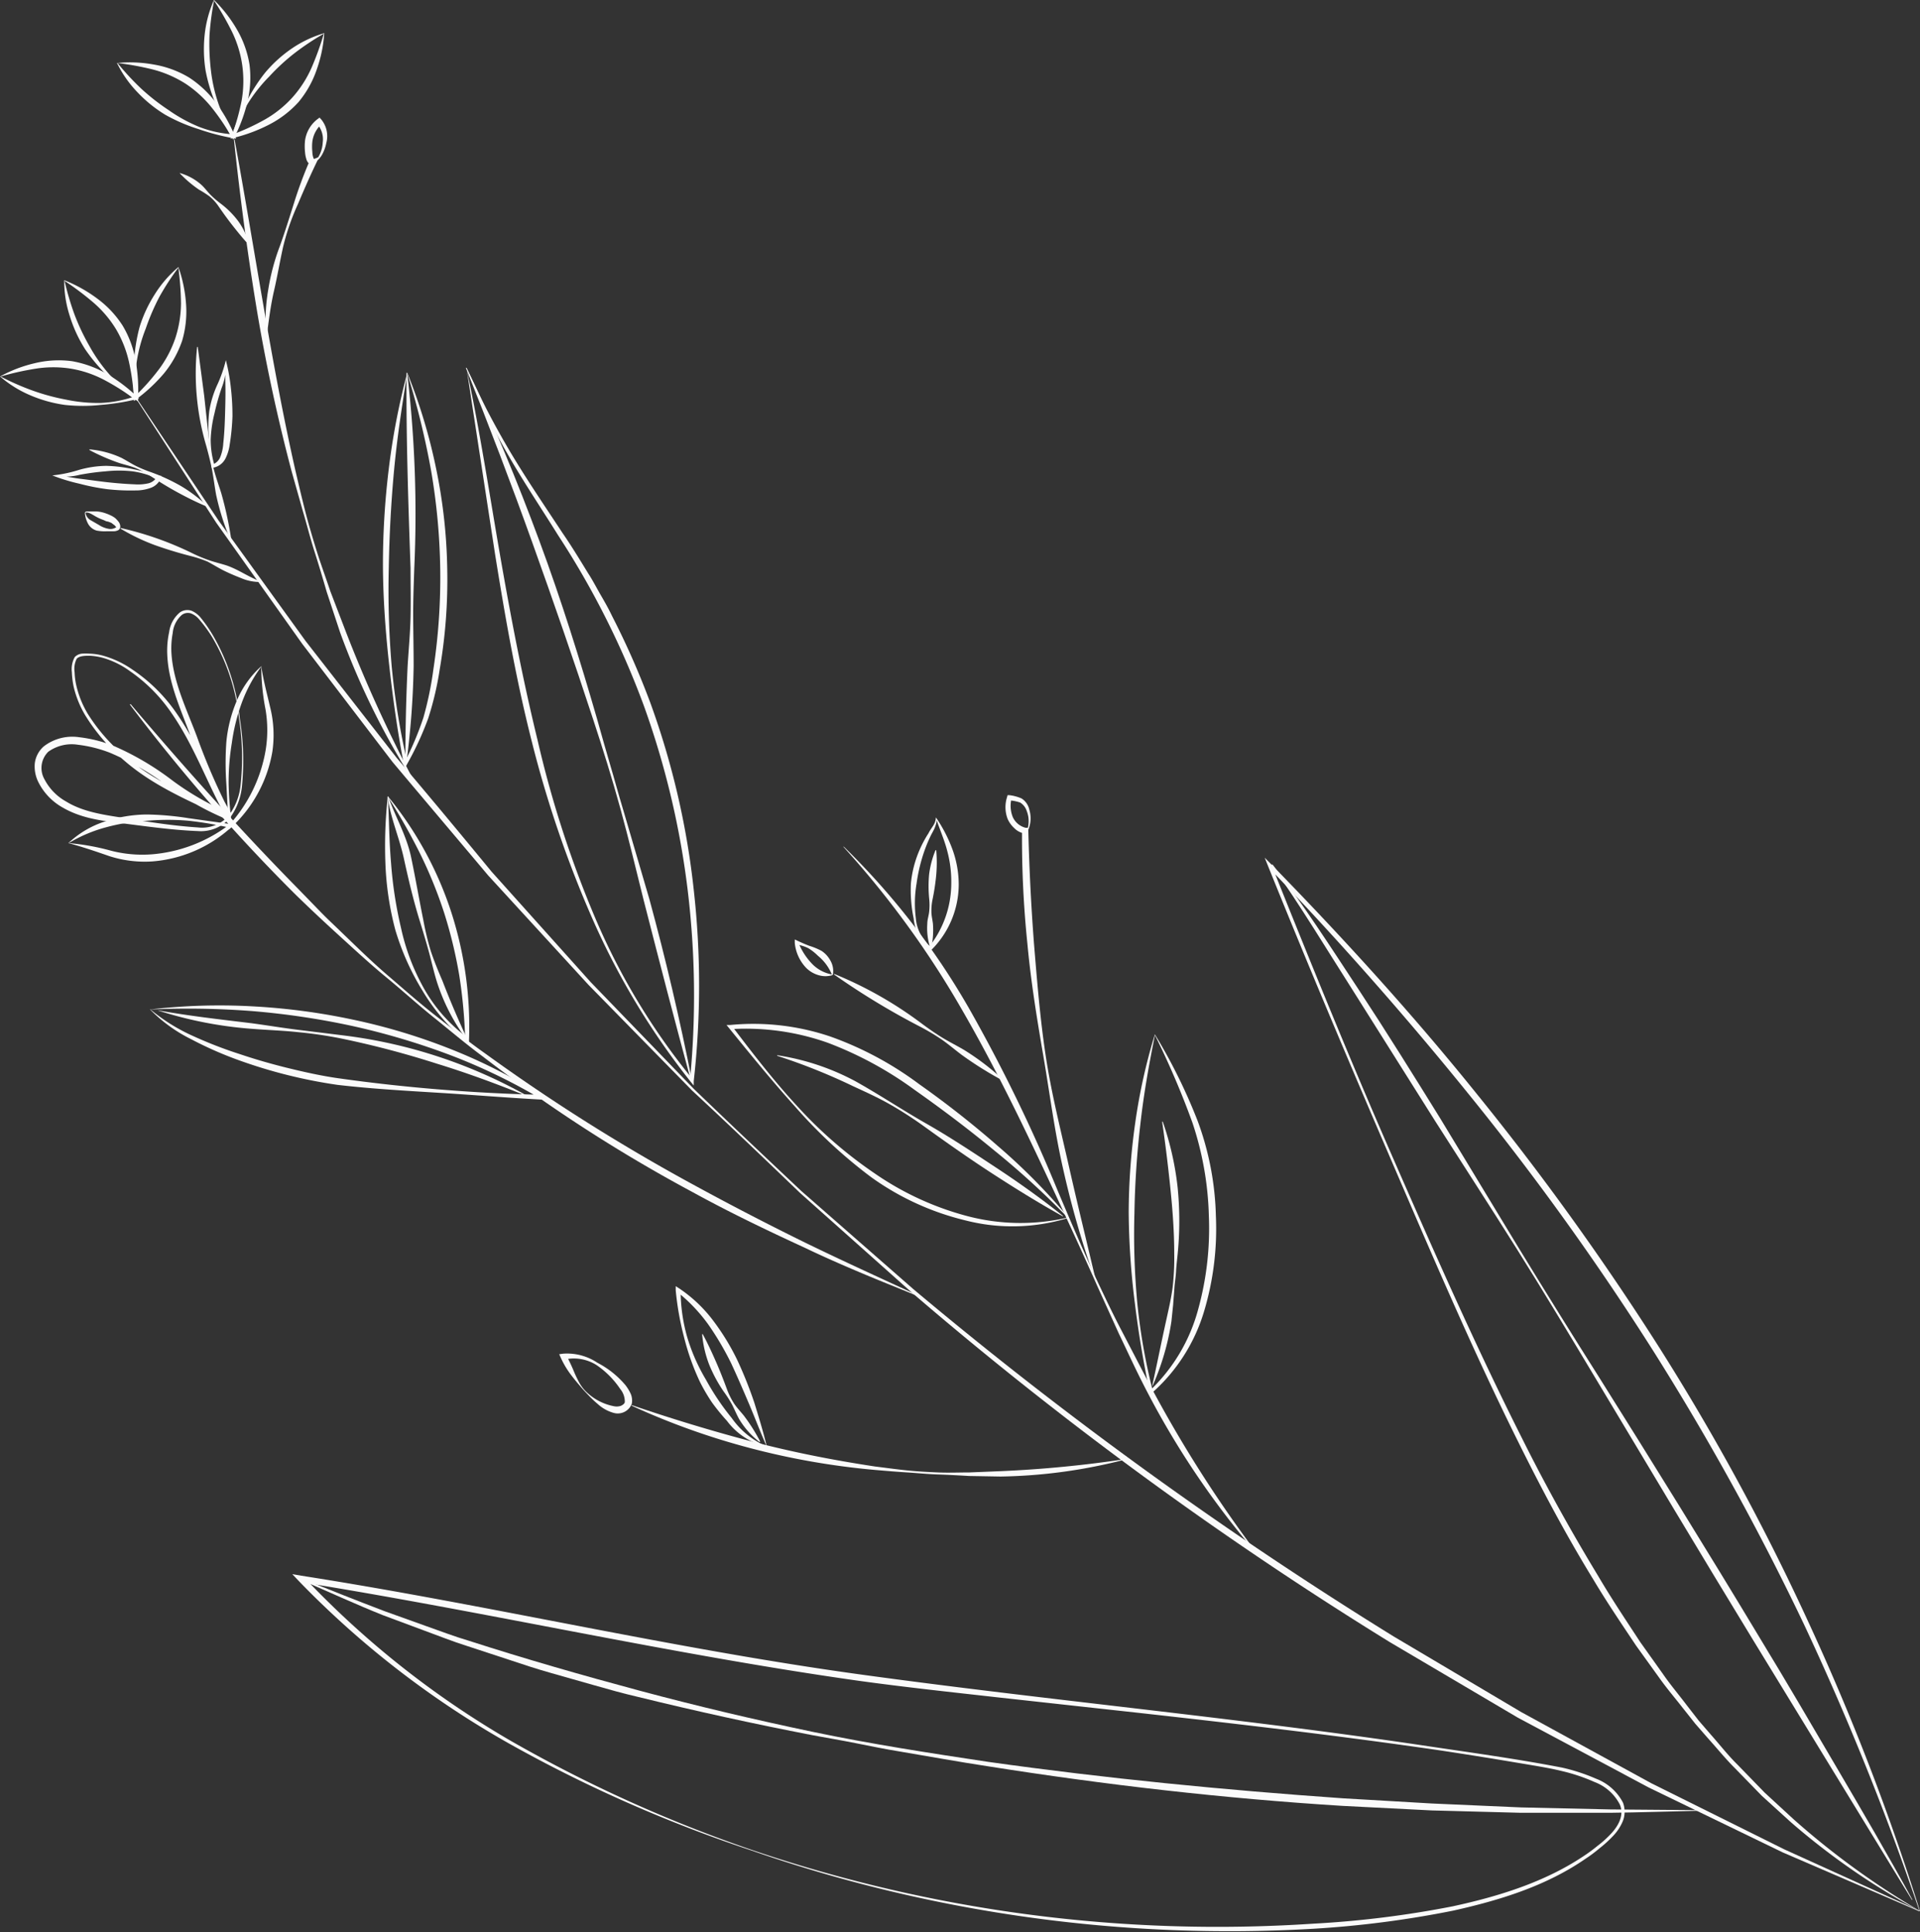 <?xml version="1.0" encoding="UTF-8"?> <svg xmlns="http://www.w3.org/2000/svg" viewBox="0 0 210.78 212.13"><rect x="0" y="0" width="210.78" height="212.13" fill="#333333" stroke="none"/> <g id="Слой_2" data-name="Слой 2"> <g id="PRINT"> <path d="M14.94,43.64,24,57.16l9.54,13.21,10,12.83c3.51,4.14,7,8.34,10.43,12.51l10.88,12.13,11.32,11.72c3.91,3.77,7.86,7.5,11.81,11.22l12.26,10.74A449.69,449.69,0,0,0,153,179.68l14,8.3,14.29,7.82,14.58,7.25,14.84,6.74,0,.07-15-6.47-14.68-7.11-14.39-7.68-14.05-8.29A414.09,414.09,0,0,1,100,141.83L87.85,131C83.93,127.24,80,123.47,76,119.76L64.6,108.13l-11-12c-3.5-4.16-7-8.29-10.51-12.47L33.17,70.68l-9.44-13.3-8.85-13.7Z" style="fill:#fbfbfb"></path> <path d="M210.78,209.85a77.39,77.39,0,0,1-14.18-9.78l-3.19-2.9-3-3.08c-1-1-1.92-2.14-2.88-3.2l-1.42-1.63-1.34-1.69c-.88-1.13-1.82-2.22-2.65-3.4l-2.52-3.5c-1.59-2.39-3.21-4.77-4.68-7.24-3-4.89-5.71-10-8.25-15.12-5.11-10.29-9.6-20.85-14.14-31.39s-9-21.11-13.29-31.75l-.4-1,.74.75c7.94,8.13,15.61,16.55,22.73,25.42a299.4,299.4,0,0,1,19.9,27.7,256.6,256.6,0,0,1,16.29,30A260.17,260.17,0,0,1,210.78,209.85Zm-.05,0A303.47,303.47,0,0,0,198,178.26a291.52,291.52,0,0,0-16.42-29.8,297.92,297.92,0,0,0-19.81-27.66q-10.68-13.26-22.5-25.56l.34-.22c4.26,10.65,8.57,21.28,13.17,31.79s9.21,21,14.38,31.25c2.56,5.13,5.35,10.13,8.3,15,1.45,2.47,3.05,4.85,4.61,7.24l2.49,3.5c.81,1.18,1.74,2.27,2.6,3.41l1.32,1.7,1.4,1.62c.95,1.07,1.83,2.21,2.85,3.21l3,3.09,3.16,2.91A86.76,86.76,0,0,0,210.73,209.8Z" style="fill:#fbfbfb"></path> <path d="M137.65,170.21a92.81,92.81,0,0,1-12.39-18.72c-.84-1.67-1.62-3.38-2.43-5.06l-2.32-5.12c-1.51-3.42-3.08-6.81-4.66-10.21-3.15-6.78-6.38-13.53-10.11-20A102.43,102.43,0,0,0,92.61,93l0-.06a81.41,81.41,0,0,1,13.75,17.74,176,176,0,0,1,9.82,20.21c1.46,3.45,2.93,6.89,4.52,10.27.8,1.69,1.61,3.38,2.46,5l2.6,5a139.08,139.08,0,0,0,11.9,18.95Z" style="fill:#fbfbfb"></path> <path d="M120.11,140.21a105.91,105.91,0,0,1-3.43-12c-.92-4.06-1.44-8.18-2.14-12.26s-1.37-8.19-1.75-12.32a112.49,112.49,0,0,1-.59-12.44l.3.33a2.06,2.06,0,0,1-1.16-.6,3.05,3.05,0,0,1-.72-1,3.61,3.61,0,0,1-.07-2.38l.06-.23.21,0a4.64,4.64,0,0,1,1.33.36A1.93,1.93,0,0,1,113,88.9a3.28,3.28,0,0,1-.32,2.62l-.07,0a3.05,3.05,0,0,0,.1-2.49,1.7,1.7,0,0,0-.71-.91,4.48,4.48,0,0,0-1.23-.24l.27-.18a3.32,3.32,0,0,0,.14,2,2.1,2.1,0,0,0,1.42,1.19l.29,0v.31q.15,6.19.62,12.38c.34,4.12.67,8.25,1.29,12.35s1.64,8.12,2.55,12.15,1.9,8.05,2.85,12.08Z" style="fill:#fbfbfb"></path> <path d="M139.68,94.89c3.41,4.42,6.42,9.12,9.48,13.77s6,9.38,8.94,14.12l8.66,14.3q4.35,7.13,8.82,14.19c5.92,9.44,11.8,18.9,17.54,28.45,2.9,4.76,5.71,9.57,8.53,14.38s5.64,9.61,8.3,14.5l-.06,0-17.43-28.52c-5.8-9.51-11.51-19.08-17.23-28.63-2.86-4.78-5.73-9.56-8.69-14.28s-6-9.39-9-14.1L148.68,109c-3-4.7-5.86-9.48-9.06-14Z" style="fill:#fbfbfb"></path> <path d="M33.1,173.32c3,1.2,6.06,2.42,9.11,3.58l4.6,1.65c1.54.54,3.06,1.13,4.63,1.59,6.2,2,12.47,3.8,18.77,5.49s12.65,3.19,19,4.52,12.84,2.33,19.29,3.3c12.93,1.82,25.92,3.09,38.93,4l9.77.57,9.78.43,9.78.22,9.79.08v.07c-3.26.07-6.53.18-9.79.22l-9.8,0-9.79-.26-9.79-.5c-13-.81-26-2.3-38.94-4.35-3.23-.49-6.44-1.08-9.66-1.62-1.61-.26-3.21-.59-4.81-.91s-3.21-.59-4.82-.89q-9.61-1.86-19.13-4.2c-1.6-.37-3.17-.81-4.74-1.26l-4.72-1.34c-1.57-.44-3.12-.95-4.67-1.47l-4.66-1.53c-1.56-.49-3.07-1.1-4.61-1.66l-4.59-1.71c-3-1.2-6-2.59-9-3.87Z" style="fill:#fbfbfb"></path> <path d="M82.84,203.22a158.81,158.81,0,0,0,61.26,8,110.29,110.29,0,0,0,15.38-1.91c5-1.08,10.06-2.64,14.35-5.5a17.67,17.67,0,0,0,1.55-1.14,11.66,11.66,0,0,0,1.43-1.28c.86-.89,1.54-2.13,1-3.29a5.17,5.17,0,0,0-2.74-2.43,20,20,0,0,0-3.64-1.22c-1.26-.31-2.53-.51-3.81-.73l-3.84-.64c-2.56-.41-5.12-.82-7.69-1.18-10.27-1.46-20.57-2.66-30.88-3.81l-15.47-1.7c-5.15-.58-10.31-1.13-15.45-1.84C73.75,181.65,53.5,177,33,173.71l.31-.6a100.54,100.54,0,0,0,22.85,18.08A153.12,153.12,0,0,0,82.84,203.22Zm0,.07A152.41,152.41,0,0,1,56,191.5a101.54,101.54,0,0,1-23.19-17.9l-.72-.76,1,.17c20.52,3.21,40.74,8,61.28,10.83s41.22,4.74,61.75,7.79c5.13.77,10.26,1.46,15.37,2.45a20.59,20.59,0,0,1,3.73,1.22,5.55,5.55,0,0,1,2.95,2.62,2.82,2.82,0,0,1,0,2,5.26,5.26,0,0,1-1.1,1.68,13.08,13.08,0,0,1-1.46,1.33c-.5.42-1,.8-1.57,1.17-4.35,3-9.43,4.55-14.49,5.68a112,112,0,0,1-15.46,2A159.62,159.62,0,0,1,82.82,203.29Z" style="fill:#fbfbfb"></path> <path d="M14.33,77.3c5.93,7,12,13.78,18.4,20.29l2.39,2.46c.79.82,1.63,1.59,2.45,2.39,1.64,1.58,3.27,3.18,5,4.66s3.43,3,5.24,4.41,3.58,2.84,5.44,4.15a209.74,209.74,0,0,0,23.15,14.57q6,3.27,12.16,6.29c4.11,2,8.27,3.89,12.42,5.81l0,.07c-2.11-.87-4.24-1.71-6.35-2.6S90.43,138,88.35,137c-4.15-1.91-8.28-3.89-12.3-6.1A167.85,167.85,0,0,1,53,116c-1.84-1.36-3.58-2.84-5.36-4.27s-3.5-3-5.24-4.43-3.44-3-5.14-4.55-3.36-3.1-5-4.71a196.6,196.6,0,0,1-18-20.68Z" style="fill:#fbfbfb"></path> <path d="M28.68,73.2a15.75,15.75,0,0,0-2.15,4,21.25,21.25,0,0,0-1.08,4.38,26.51,26.51,0,0,0-.35,4.55,39.1,39.1,0,0,0,.38,4.58l-.33-.12a16.23,16.23,0,0,0,4-8.15,13.57,13.57,0,0,0,0-4.54A25.31,25.31,0,0,1,28.68,73.2Zm0-.07c.24,1.62.64,3.06,1,4.62a12.57,12.57,0,0,1,.22,4.78,14.7,14.7,0,0,1-4.48,8.29l-.32.28,0-.41-.25-4.6a32.66,32.66,0,0,1,0-4.64A15.15,15.15,0,0,1,26,76.93,10.49,10.49,0,0,1,28.71,73.13Z" style="fill:#fbfbfb"></path> <path d="M7.51,92.57a10.48,10.48,0,0,1,4-2.37,15,15,0,0,1,4.6-.77,32.24,32.24,0,0,1,4.62.41l4.57.64.4.06-.31.29a14.55,14.55,0,0,1-8.64,3.75A12.68,12.68,0,0,1,12,94C10.5,93.48,9.1,93,7.51,92.57Zm.07,0a26,26,0,0,1,4.59.83,13.71,13.71,0,0,0,4.53.4,16.21,16.21,0,0,0,8.46-3.25l.09.34a38.6,38.6,0,0,0-4.53-.77,25.74,25.74,0,0,0-4.56,0,20.94,20.94,0,0,0-4.46.7A16,16,0,0,0,7.58,92.55Z" style="fill:#fbfbfb"></path> <path d="M26.24,78.87a22,22,0,0,0-3-9A15.58,15.58,0,0,0,21.86,68a2.26,2.26,0,0,0-.9-.65,1.1,1.1,0,0,0-1,.17,3,3,0,0,0-1,2,9.1,9.1,0,0,0-.13,2.33c.23,3.13,1.65,6,2.78,9a69.45,69.45,0,0,0,3.81,8.7l-.54.3c-2.13-3.84-3.58-8-6.06-11.57a17.65,17.65,0,0,0-4.54-4.58,9.49,9.49,0,0,0-2.88-1.44A6.57,6.57,0,0,0,9.86,72c-.51,0-1.14,0-1.44.33a2.45,2.45,0,0,0-.23,1.48,7.71,7.71,0,0,0,.22,1.59,10.81,10.81,0,0,0,1.24,3,19.62,19.62,0,0,0,4.28,4.81c3.33,2.81,7.44,4.38,11.4,6.2l-.26.62a31.11,31.11,0,0,1-6.6-3.69,30.87,30.87,0,0,0-6.4-3.69,14.53,14.53,0,0,0-3.52-.88,4.4,4.4,0,0,0-3.25.77,2.5,2.5,0,0,0-.43,3A5.89,5.89,0,0,0,7.25,88c2.06,1.27,4.59,1.52,7.06,1.92s4.93.77,7.41.93A3.91,3.91,0,0,0,25,89.68a6.6,6.6,0,0,0,1.4-3.36A28.18,28.18,0,0,0,26.24,78.87Zm.08,0a28.89,28.89,0,0,1,.24,7.49,7,7,0,0,1-1.36,3.5,4.22,4.22,0,0,1-3.49,1.39c-2.52-.1-5-.43-7.48-.75S9.16,90,6.87,88.66a6.56,6.56,0,0,1-2.69-2.85,3.84,3.84,0,0,1-.36-2,2.94,2.94,0,0,1,1-1.87,5.13,5.13,0,0,1,3.84-1,15.31,15.31,0,0,1,3.73.92,30.83,30.83,0,0,1,6.53,3.83,30.63,30.63,0,0,0,6.43,3.66l-.26.62C21.14,88.1,17,86.43,13.64,83.51a20.69,20.69,0,0,1-4.3-5A11.06,11.06,0,0,1,8.1,75.46a9.08,9.08,0,0,1-.21-1.65,2.71,2.71,0,0,1,.32-1.67A1.26,1.26,0,0,1,9,71.77a5.9,5.9,0,0,1,.84,0,6.18,6.18,0,0,1,1.64.27,10.69,10.69,0,0,1,3,1.44A18.11,18.11,0,0,1,19.16,78c2.56,3.59,4.1,7.74,6.3,11.47l-.54.3A63.32,63.32,0,0,1,21,81.05c-1.06-3-2.52-5.93-2.64-9.22a9.48,9.48,0,0,1,.21-2.43,3.37,3.37,0,0,1,1.18-2.16,1.42,1.42,0,0,1,1.28-.18,2.64,2.64,0,0,1,1,.76,15.93,15.93,0,0,1,1.38,2A22.72,22.72,0,0,1,26.32,78.86Z" style="fill:#fbfbfb"></path> <path d="M42.59,87.51c.12,2.37.13,4.85.34,7.25a45.42,45.42,0,0,0,1.1,7.15,23.91,23.91,0,0,0,2.58,6.74A17.12,17.12,0,0,0,51.42,114l-.35.17a55.79,55.79,0,0,0-.65-7.07,50.54,50.54,0,0,0-1.66-6.87,49,49,0,0,0-2.67-6.56A65.23,65.23,0,0,0,42.59,87.51Zm0-.07A39.23,39.23,0,0,1,49.49,100a40.91,40.91,0,0,1,2,14.18v.43l-.33-.26a21.49,21.49,0,0,1-4.77-5.56,27.82,27.82,0,0,1-3-6.72,33.18,33.18,0,0,1-1.08-7.27A50.32,50.32,0,0,1,42.57,87.44Z" style="fill:#fbfbfb"></path> <path d="M51.26,114.19A21.59,21.59,0,0,1,48,107.92c-.36-1.13-.61-2.29-.92-3.42s-.65-2.26-1-3.39c-.7-2.26-1.24-4.55-1.74-6.84s-1.46-4.43-1.79-6.79h.08c.77,2.21,2,4.25,2.5,6.63S46,98.7,46.47,101a30.93,30.93,0,0,0,.82,3.42c.37,1.11.82,2.2,1.28,3.27.84,2.18,1.75,4.31,2.75,6.45Z" style="fill:#fbfbfb"></path> <path d="M16.52,110.84a20.14,20.14,0,0,0,4.67,2.91,47,47,0,0,0,5.17,2c1.75.59,3.54,1.1,5.34,1.54s3.61.84,5.44,1.1c3.67.52,7.39.93,11.1,1.23s7.43.51,11.15.58l-.11.39a64.44,64.44,0,0,0-10-4.8,78.44,78.44,0,0,0-10.65-3.15,84.66,84.66,0,0,0-11-1.63A91.51,91.51,0,0,0,16.52,110.84Zm-.07,0a65.7,65.7,0,0,1,11.21-.35,70.7,70.7,0,0,1,11.12,1.47,65.67,65.67,0,0,1,10.73,3.24,58.68,58.68,0,0,1,10,5.11l.67.42-.78,0c-3.73-.2-7.44-.51-11.16-.74s-7.44-.44-11.16-.87a54.94,54.94,0,0,1-10.89-2.72A40.51,40.51,0,0,1,21,114.11,16.7,16.7,0,0,1,16.45,110.81Z" style="fill:#fbfbfb"></path> <path d="M17.34,110.93c3.42.62,6.85,1,10.29,1.42,1.72.23,3.44.52,5.16.73l5.18.64a54.76,54.76,0,0,1,19.75,6.51l0,.07c-3.22-1.3-6.46-2.5-9.76-3.51a101.19,101.19,0,0,0-10-2.66,44.61,44.61,0,0,0-5.14-.79c-1.72-.19-3.46-.24-5.19-.38a44,44,0,0,1-10.24-2Z" style="fill:#fbfbfb"></path> <path d="M126.79,113.65c-.64,3.17-1.23,6.46-1.59,9.71a97.73,97.73,0,0,0-.66,9.82,81,81,0,0,0,.31,9.85,65.14,65.14,0,0,0,1.71,9.71l-.29-.09a19.12,19.12,0,0,0,5.25-8.83,33.38,33.38,0,0,0,1.19-10.3,35,35,0,0,0-1.8-10.24A92,92,0,0,0,126.79,113.65Zm0-.07a60.72,60.72,0,0,1,4.69,9.5,32.18,32.18,0,0,1,2,10.41A31.55,31.55,0,0,1,132.18,144a19.32,19.32,0,0,1-5.67,8.9l-.24.2-.06-.29c-.69-3.24-1.23-6.49-1.63-9.77a83.81,83.81,0,0,1-.67-9.89,71.19,71.19,0,0,1,.72-9.89A63.29,63.29,0,0,1,126.78,113.58Z" style="fill:#fbfbfb"></path> <path d="M126.5,152.12c.53-2.4,1-4.77,1.53-7.16.26-1.19.54-2.38.7-3.59a28,28,0,0,0,.18-3.66c0-2.44-.18-4.87-.43-7.29s-.54-4.83-.9-7.26l.07,0a32.81,32.81,0,0,1,1.63,7.2,37.14,37.14,0,0,1,0,7.38c-.06.62-.14,1.23-.17,1.84s-.14,1.22-.18,1.83-.1,1.23-.14,1.84l-.19,1.84a27.8,27.8,0,0,1-2.07,7.08Z" style="fill:#fbfbfb"></path> <path d="M117.32,133.71A20.74,20.74,0,0,1,106,134a29.62,29.62,0,0,1-10.35-4.74,54.58,54.58,0,0,1-8.34-7.73c-2.53-2.81-4.92-5.75-7.3-8.68l-.25-.31.4,0a26.38,26.38,0,0,1,11,1.27,37,37,0,0,1,9.75,5.23,105.65,105.65,0,0,1,8.67,6.82A66.33,66.33,0,0,1,117.32,133.71Zm-.08,0a91.36,91.36,0,0,0-8.07-7.38c-2.82-2.33-5.75-4.54-8.73-6.64a40.23,40.23,0,0,0-9.55-5.19A27,27,0,0,0,80.19,113l.16-.35c2.28,3,4.58,6,7.15,8.78a47.78,47.78,0,0,0,8.5,7.39,32.41,32.41,0,0,0,10.14,4.69A22.92,22.92,0,0,0,117.24,133.68Z" style="fill:#fbfbfb"></path> <path d="M85.31,115.86a26.51,26.51,0,0,1,8.6,2.86c2.65,1.48,5.16,3.16,7.78,4.65s5.14,3.17,7.66,4.83,5,3.43,7.34,5.3l0,.06c-2.65-1.47-5.21-3.06-7.74-4.7s-5-3.38-7.44-5.14a42.2,42.2,0,0,0-3.79-2.45c-1.31-.75-2.68-1.37-4.05-2a65.63,65.63,0,0,0-8.34-3.34Z" style="fill:#fbfbfb"></path> <path d="M102.76,89.84c.16.24,0,.66-.1.94s-.28.59-.43.87a16.28,16.28,0,0,0-.73,1.73,18.33,18.33,0,0,0-.88,3.65,12.86,12.86,0,0,0-.08,3.77,4.55,4.55,0,0,0,1.69,3.2l-.27,0a11.2,11.2,0,0,0,2.47-6.9,12.94,12.94,0,0,0-.45-3.7C103.68,92.22,103.13,91,102.76,89.84Zm0-.07a16,16,0,0,1,1.8,3.49,11.33,11.33,0,0,1,.69,3.88,10.19,10.19,0,0,1-3,7.16l-.14.14-.13-.11a5.73,5.73,0,0,1-1.68-3.49A15.26,15.26,0,0,1,100,97a12.08,12.08,0,0,1,1-3.79,12.4,12.4,0,0,1,.93-1.72C102.23,90.87,102.72,90.49,102.74,89.77Z" style="fill:#fbfbfb"></path> <path d="M102.14,104.12a6.93,6.93,0,0,1-.34-2.7c0-.46.17-.91.21-1.36a6.9,6.9,0,0,0,0-1.36A13.84,13.84,0,0,1,102,96a10.38,10.38,0,0,1,.7-2.65h.08a15.47,15.47,0,0,1,0,2.72,24.59,24.59,0,0,1-.4,2.67,6.18,6.18,0,0,0-.13,1.35c0,.45.12.9.17,1.35a9.17,9.17,0,0,1-.2,2.7Z" style="fill:#fbfbfb"></path> <path d="M110.25,118.73a39.55,39.55,0,0,1-4.69-2.92c-.73-.55-1.43-1.15-2.19-1.68a24.65,24.65,0,0,0-2.37-1.41A81.16,81.16,0,0,1,91.57,107l0-.07a42.83,42.83,0,0,1,9.61,5.45c.74.55,1.49,1.08,2.28,1.56s1.62.89,2.41,1.36a27.58,27.58,0,0,1,4.39,3.38Z" style="fill:#fbfbfb"></path> <path d="M91.34,107.05a5.19,5.19,0,0,0-1.55-2.11,5.59,5.59,0,0,0-1.07-.84,4.74,4.74,0,0,0-1.34-.41l.26-.23a7.18,7.18,0,0,0,1.43,2.28A4,4,0,0,0,91.38,107v.07a2.62,2.62,0,0,1-1.52,0,3.13,3.13,0,0,1-1.36-.8,4.61,4.61,0,0,1-1.25-2.75l0-.37.29.14c.43.2.86.39,1.31.56a7.42,7.42,0,0,1,1.35.56,3,3,0,0,1,1,1.13,2.29,2.29,0,0,1,.24,1.47Z" style="fill:#fbfbfb"></path> <path d="M51.21,40.45c1.45,6.7,2.49,13.61,3.67,20.41S57.36,74.48,59,81.2a117.65,117.65,0,0,0,6.39,19.7,73.22,73.22,0,0,0,10.71,17.67l-.36.11a96.7,96.7,0,0,0-.24-20.9,92.48,92.48,0,0,0-4.82-20.3,92.92,92.92,0,0,0-9.38-18.66c-1.87-3-3.81-5.88-5.55-8.92A70.36,70.36,0,0,1,51.21,40.45Zm0-.07c.79,1.61,1.51,3.21,2.31,4.75s1.66,3.08,2.55,4.58c1.79,3,3.76,5.89,5.69,8.82,1,1.45,1.9,2.94,2.82,4.44.48.73.88,1.52,1.32,2.28s.88,1.52,1.26,2.32a89,89,0,0,1,4.25,9.64A87.47,87.47,0,0,1,76.16,97.7a94.1,94.1,0,0,1,0,21l0,.49-.31-.38A81.63,81.63,0,0,1,65.09,101a122.68,122.68,0,0,1-6.73-19.67c-1.71-6.73-2.9-13.57-4-20.41Z" style="fill:#fbfbfb"></path> <path d="M75.87,118.71c-1.8-6.62-3.51-13.24-5.21-19.88-.83-3.32-1.62-6.65-2.54-10s-1.93-6.57-3-9.83c-2.13-6.51-4.38-13-6.68-19.42s-4.75-12.84-7.3-19.2l.07,0c3,6.18,5.6,12.52,8,19s4.44,13,6.34,19.57c.47,1.65.92,3.3,1.41,4.94s.93,3.3,1.43,4.94l2.89,9.86q2.71,9.93,4.69,20Z" style="fill:#fbfbfb"></path> <path d="M7.09,30.84a30.68,30.68,0,0,0,1.08,3.67A24.15,24.15,0,0,0,9.82,38,17.41,17.41,0,0,0,12,41.1a12.93,12.93,0,0,0,3,2.4l-.3.16a25.21,25.21,0,0,0-.54-3.91,12.35,12.35,0,0,0-1.42-3.6,12.37,12.37,0,0,0-2.51-2.95A31.65,31.65,0,0,0,7.09,30.84Zm0-.06a15.56,15.56,0,0,1,3.58,2,11.12,11.12,0,0,1,2.81,3,11.37,11.37,0,0,1,1.42,3.87,17.88,17.88,0,0,1,.25,4.06l0,.37-.28-.21a24.16,24.16,0,0,1-3-2.55,18.68,18.68,0,0,1-2.54-3,15,15,0,0,1-1.66-3.59A12.43,12.43,0,0,1,7.05,30.78Z" style="fill:#fbfbfb"></path> <path d="M.07,41.34a28.12,28.12,0,0,0,3.5,1.54,23.87,23.87,0,0,0,3.69,1,16.89,16.89,0,0,0,3.82.36,12.81,12.81,0,0,0,3.78-.74l-.07.34a25,25,0,0,0-3.34-2.12,12.1,12.1,0,0,0-3.66-1.24,12.25,12.25,0,0,0-3.87,0A31.6,31.6,0,0,0,.07,41.34Zm-.07,0a14.85,14.85,0,0,1,3.81-1.46,11.13,11.13,0,0,1,4.11-.22,11.78,11.78,0,0,1,3.87,1.42A18.17,18.17,0,0,1,15,43.51l.27.25-.34.09a25.53,25.53,0,0,1-3.87.61,18.44,18.44,0,0,1-3.93,0,14.78,14.78,0,0,1-3.81-1.06A12.53,12.53,0,0,1,0,41.33Z" style="fill:#fbfbfb"></path> <path d="M19.58,29.39a27.87,27.87,0,0,0-2.08,3.2A24.71,24.71,0,0,0,16,36.08a16.75,16.75,0,0,0-1,3.71,12.68,12.68,0,0,0,.13,3.84l-.32-.12a24.44,24.44,0,0,0,2.63-2.95,12.27,12.27,0,0,0,1.8-3.41,12.6,12.6,0,0,0,.63-3.83A32.16,32.16,0,0,0,19.58,29.39Zm0-.08a15.34,15.34,0,0,1,.84,4A11.37,11.37,0,0,1,20,37.4,11.55,11.55,0,0,1,18,41,18.17,18.17,0,0,1,15,43.81l-.29.23,0-.35a24.43,24.43,0,0,1,0-3.92,19.22,19.22,0,0,1,.62-3.89A14.75,14.75,0,0,1,17,32.3,12.67,12.67,0,0,1,19.6,29.31Z" style="fill:#fbfbfb"></path> <path d="M44.71,41c-.57,3.49-1.12,7.09-1.45,10.65s-.52,7.16-.58,10.75A99.18,99.18,0,0,0,43,73.16,81.29,81.29,0,0,0,44.73,83.8l-.37,0a34,34,0,0,0,2.12-5,37.58,37.58,0,0,0,1.1-5.33,67.28,67.28,0,0,0,.75-10.89,69.67,69.67,0,0,0-1-10.88A88.92,88.92,0,0,0,44.71,41Zm0-.07a61.24,61.24,0,0,1,3.18,10.58,58.69,58.69,0,0,1,1.21,11,58,58,0,0,1-.83,11A33.79,33.79,0,0,1,47,78.9a34.22,34.22,0,0,1-2.31,5l-.26.5-.11-.55c-.68-3.54-1.18-7.11-1.58-10.69s-.67-7.19-.7-10.8a86.59,86.59,0,0,1,.63-10.8A77,77,0,0,1,44.71,40.93Z" style="fill:#fbfbfb"></path> <path d="M44.5,83.84c0-3.59.08-7.16.25-10.73.11-1.79.28-3.57.32-5.36s0-3.58,0-5.36c-.25-7.16-.49-14.29-.44-21.46h.07a131.64,131.64,0,0,1,.78,21.47c-.06,1.79-.13,3.57-.12,5.37s.05,3.58.05,5.37a91.4,91.4,0,0,1-.81,10.71Z" style="fill:#fbfbfb"></path> <path d="M45.52,86a83.83,83.83,0,0,1-8.19-16.58L35.87,65c-.43-1.48-.88-3-1.34-4.43s-.85-3-1.28-4.44L32,51.7c-1.58-6-2.87-12-3.87-18.08S26.33,21.43,25.68,15.3h.07c1.11,6.06,2.11,12.14,3.16,18.2s2.15,12.11,3.51,18.12c.35,1.49.7,3,1.08,4.48s.83,3,1.28,4.44,1,2.92,1.48,4.37l1.65,4.3A152.52,152.52,0,0,0,45.58,86Z" style="fill:#fbfbfb"></path> <path d="M23.5.07A29.87,29.87,0,0,0,23,3.87a24.24,24.24,0,0,0,.15,3.81A17.3,17.3,0,0,0,24,11.44a12.77,12.77,0,0,0,1.81,3.4l-.35,0a24.55,24.55,0,0,0,1.07-3.81A12.52,12.52,0,0,0,26.6,7.2a12.43,12.43,0,0,0-1.13-3.71A31.52,31.52,0,0,0,23.5.07Zm0-.07A15.26,15.26,0,0,1,26,3.22a11.15,11.15,0,0,1,1.39,3.87,11.35,11.35,0,0,1-.23,4.11A17.44,17.44,0,0,1,25.77,15l-.16.33-.18-.3a24.32,24.32,0,0,1-1.71-3.52,18.17,18.17,0,0,1-1.15-3.76,14.93,14.93,0,0,1-.1-3.95A12.66,12.66,0,0,1,23.49,0Z" style="fill:#fbfbfb"></path> <path d="M12.9,6.92a28.66,28.66,0,0,0,2.6,2.81,23.52,23.52,0,0,0,3,2.35,16.89,16.89,0,0,0,3.36,1.85,12.48,12.48,0,0,0,3.76.82l-.2.28a24.72,24.72,0,0,0-2.22-3.27,12.56,12.56,0,0,0-2.86-2.59,12.55,12.55,0,0,0-3.56-1.54A31.89,31.89,0,0,0,12.9,6.92Zm-.07,0a14.65,14.65,0,0,1,4.08.17,11.14,11.14,0,0,1,3.86,1.43,11.68,11.68,0,0,1,3,2.84,17.7,17.7,0,0,1,2,3.53l.15.34-.35-.06a25.37,25.37,0,0,1-3.79-1,18.93,18.93,0,0,1-3.62-1.56,14.65,14.65,0,0,1-3.07-2.48A12.55,12.55,0,0,1,12.83,6.89Z" style="fill:#fbfbfb"></path> <path d="M35.55,3.7a28.46,28.46,0,0,0-3.19,2.12,22.78,22.78,0,0,0-2.8,2.58,17,17,0,0,0-2.37,3A12.85,12.85,0,0,0,25.78,15l-.24-.24a24.81,24.81,0,0,0,3.58-1.66,12.23,12.23,0,0,0,3-2.42,12.44,12.44,0,0,0,2.09-3.26A32.88,32.88,0,0,0,35.55,3.7Zm.05-.06a15,15,0,0,1-.83,4,11.23,11.23,0,0,1-2,3.57,11.39,11.39,0,0,1-3.28,2.5,17.69,17.69,0,0,1-3.81,1.42l-.36.1.12-.34A26,26,0,0,1,27,11.3,18.6,18.6,0,0,1,29.09,8,14.47,14.47,0,0,1,32,5.35,12.52,12.52,0,0,1,35.6,3.64Z" style="fill:#fbfbfb"></path> <path d="M29.21,36.79a20.18,20.18,0,0,1,.24-5A24,24,0,0,1,30.73,27c.56-1.56,1.05-3.14,1.55-4.72A47.21,47.21,0,0,1,34,17.64l.21.5a1,1,0,0,1-.59-.71,3.08,3.08,0,0,1-.13-.69,5.93,5.93,0,0,1,0-1.33,3.58,3.58,0,0,1,1.34-2.31l.25-.19.2.22a2.88,2.88,0,0,1,.54,2.58,4.37,4.37,0,0,1-.43,1.21,2.57,2.57,0,0,1-.85.94l0-.06a3.48,3.48,0,0,0,.89-2.16,2.53,2.53,0,0,0-.59-2l.45,0a3.11,3.11,0,0,0-1,1.91,5.35,5.35,0,0,0,0,1.13c0,.37.14.79.2.77l.55-.22-.35.73c-.71,1.48-1.37,3-2,4.49a25.68,25.68,0,0,0-1.61,4.66c-.36,1.61-.63,3.23-1,4.83s-.57,3.22-.78,4.86Z" style="fill:#fbfbfb"></path> <path d="M19.74,19a5.94,5.94,0,0,1,2.44,1.36c.34.33.62.72.95,1.05a10.23,10.23,0,0,0,1.05.91,9.58,9.58,0,0,1,2,2,8.07,8.07,0,0,1,1.2,2.55l-.07,0c-.65-.69-1.21-1.39-1.77-2.1s-1.09-1.45-1.61-2.21a5.24,5.24,0,0,0-.93-1,11.94,11.94,0,0,0-1.16-.74,13,13,0,0,1-2.1-1.79Z" style="fill:#fbfbfb"></path> <path d="M25.39,59.5a27.4,27.4,0,0,1-1.67-5.2c-.16-.9-.27-1.81-.44-2.7s-.4-1.77-.64-2.65a28.05,28.05,0,0,1-1-10.86h.07l.71,5.39L23,48.87a20.34,20.34,0,0,0,.48,2.68c.22.88.54,1.73.81,2.6a39.41,39.41,0,0,1,1.13,5.33Z" style="fill:#fbfbfb"></path> <path d="M9.81,49.34a10.43,10.43,0,0,1,3.52.93c.54.28,1.05.62,1.59.89a14.31,14.31,0,0,0,1.67.69,21,21,0,0,1,3.3,1.53,15.82,15.82,0,0,1,2.89,2.21l0,.06c-1.14-.47-2.2-1-3.25-1.57s-2.07-1.2-3.08-1.86a9.66,9.66,0,0,0-1.59-.84c-.56-.22-1.15-.35-1.73-.53a22.24,22.24,0,0,1-3.3-1.43Z" style="fill:#fbfbfb"></path> <path d="M24.8,39.64a6.8,6.8,0,0,1-.46,2.93,25.37,25.37,0,0,0-.79,2.8,14,14,0,0,0-.42,2.89,9.75,9.75,0,0,0,.44,2.9L23.35,51a1.48,1.48,0,0,0,.87-.92,4.7,4.7,0,0,0,.29-1.39c.11-1,.16-2,.19-3s.06-2,.05-3S24.69,40.6,24.8,39.64Zm0-.08a21.33,21.33,0,0,1,.55,3.07,26.37,26.37,0,0,1,.17,3.08,24.51,24.51,0,0,1-.3,3.08,4.82,4.82,0,0,1-.47,1.56,1.92,1.92,0,0,1-1.32,1l-.2,0,0-.18a29.79,29.79,0,0,1-.31-3,16.06,16.06,0,0,1,.05-3,11.1,11.1,0,0,1,.87-2.89A14.47,14.47,0,0,0,24.79,39.56Z" style="fill:#fbfbfb"></path> <path d="M5.74,52.2a14.3,14.3,0,0,0,2.91-.6,11.43,11.43,0,0,1,3-.45,15.58,15.58,0,0,1,3,.37,29.47,29.47,0,0,1,2.91.73l.17,0-.05.2a1.9,1.9,0,0,1-1.23,1.15,4.77,4.77,0,0,1-1.6.25,22.76,22.76,0,0,1-3.09-.14,23.51,23.51,0,0,1-3-.59A20.44,20.44,0,0,1,5.74,52.2Zm.07,0c1,0,2,.25,3,.37s2,.27,3,.38,2,.19,3,.23a5.07,5.07,0,0,0,1.42-.1,1.45,1.45,0,0,0,1-.74l.11.25a9.71,9.71,0,0,0-2.81-.84,13.57,13.57,0,0,0-2.92,0,26.35,26.35,0,0,0-2.89.39A6.73,6.73,0,0,1,5.81,52.22Z" style="fill:#fbfbfb"></path> <path d="M28.54,63.9a5.2,5.2,0,0,1-2.06-.42c-.64-.25-1.26-.51-1.87-.81s-1.19-.67-1.81-1a13.08,13.08,0,0,0-1.95-.64c-1.32-.34-2.63-.74-3.91-1.2a22.23,22.23,0,0,1-3.71-1.79l0-.07A35.45,35.45,0,0,1,21,60.69a16.46,16.46,0,0,0,1.89.8c.64.23,1.32.38,2,.6,1.32.46,2.41,1.27,3.69,1.74Z" style="fill:#fbfbfb"></path> <path d="M9.39,56.34a1.16,1.16,0,0,0,.62.81l.85.49a2.81,2.81,0,0,0,1,.41,1.12,1.12,0,0,0,.92-.18s-.06,0-.16-.16l-.38-.29a3.18,3.18,0,0,0-.42-.16c-.17,0-.33-.12-.5-.18a5.23,5.23,0,0,1-1-.48,4.59,4.59,0,0,0-.49-.26C9.68,56.28,9.41,56.22,9.39,56.34Zm-.07,0c0-.17.17-.18.24-.19l.29,0c.2,0,.39,0,.59,0a3.47,3.47,0,0,1,1.12.2,4.87,4.87,0,0,1,.53.21,2.75,2.75,0,0,1,.56.33,3.19,3.19,0,0,1,.42.47.94.94,0,0,1,.13.38.47.47,0,0,1-.18.45,1.08,1.08,0,0,1-.64.14l-.58,0a4.79,4.79,0,0,1-1.18-.07,1.58,1.58,0,0,1-.95-.75A3,3,0,0,1,9.32,56.35Z" style="fill:#fbfbfb"></path> <path d="M123.57,160.24a57.65,57.65,0,0,1-13.72,1.88l-3.46-.06c-1.16-.07-2.31-.13-3.47-.17s-2.3-.16-3.45-.23-2.3-.17-3.46-.27A82.14,82.14,0,0,1,82.36,159a80.07,80.07,0,0,1-13-4.65l0-.07c4.36,1.49,8.76,2.83,13.21,4s9,2.06,13.51,2.74c1.14.14,2.28.3,3.43.42s2.3.18,3.45.23,2.3,0,3.45,0l3.45-.14a129.19,129.19,0,0,0,13.72-1.33Z" style="fill:#fbfbfb"></path> <path d="M84.19,158.85A7.52,7.52,0,0,1,79.8,156,23,23,0,0,1,78.17,154a20.7,20.7,0,0,1-1.33-2.27,26.55,26.55,0,0,1-1.75-4.93,31.79,31.79,0,0,1-.91-5.14l0-.44.39.25a15.38,15.38,0,0,1,3.7,3.5,25.76,25.76,0,0,1,2.66,4.34,45.13,45.13,0,0,1,1.88,4.7C83.3,155.6,83.78,157.16,84.19,158.85Zm0,0c-.67-1.47-1.27-3.08-1.92-4.61s-1.31-3.07-2-4.55a32.39,32.39,0,0,0-2.51-4.26,18.2,18.2,0,0,0-3.39-3.57l.35-.19a18.8,18.8,0,0,0,.71,5.1,20.52,20.52,0,0,0,2.06,4.7,27.57,27.57,0,0,0,2.85,4.24A9,9,0,0,0,84.14,158.8Z" style="fill:#fbfbfb"></path> <path d="M83.39,158.34a9.16,9.16,0,0,1-2.26-2.55c-.27-.5-.48-1-.75-1.54a11.91,11.91,0,0,0-.91-1.43,15.59,15.59,0,0,1-1.62-3,12.23,12.23,0,0,1-.77-3.33l.07,0c.54,1,1,2,1.44,3s.85,2.05,1.24,3.11a8.21,8.21,0,0,0,.76,1.51c.31.46.71.88,1.06,1.31a19.65,19.65,0,0,1,1.8,2.85Z" style="fill:#fbfbfb"></path> <path d="M64.18,152.75c-.25-.27-.49-.56-.73-.84s-.48-.58-.71-.88a9.72,9.72,0,0,1-1.16-1.92l-.19-.42.43-.06a6,6,0,0,1,3.77,1,10.12,10.12,0,0,1,3.06,2.44,4.85,4.85,0,0,1,.55.88,1.89,1.89,0,0,1,.16,1.18,1.65,1.65,0,0,1-2,1,4.3,4.3,0,0,1-1.77-1C65.06,153.69,64.62,153.22,64.18,152.75Zm.06-.05a6,6,0,0,0,3.21,1.71,1.45,1.45,0,0,0,.73-.06c.22-.11.37-.23.41-.39a2.14,2.14,0,0,0-.5-1.45,9.68,9.68,0,0,0-2.62-2.64,4.67,4.67,0,0,0-3.53-.59l.23-.47a21.49,21.49,0,0,1,.93,2c.15.33.31.66.49,1A4.72,4.72,0,0,0,64.24,152.7Z" style="fill:#fbfbfb"></path> </g> </g> </svg> 